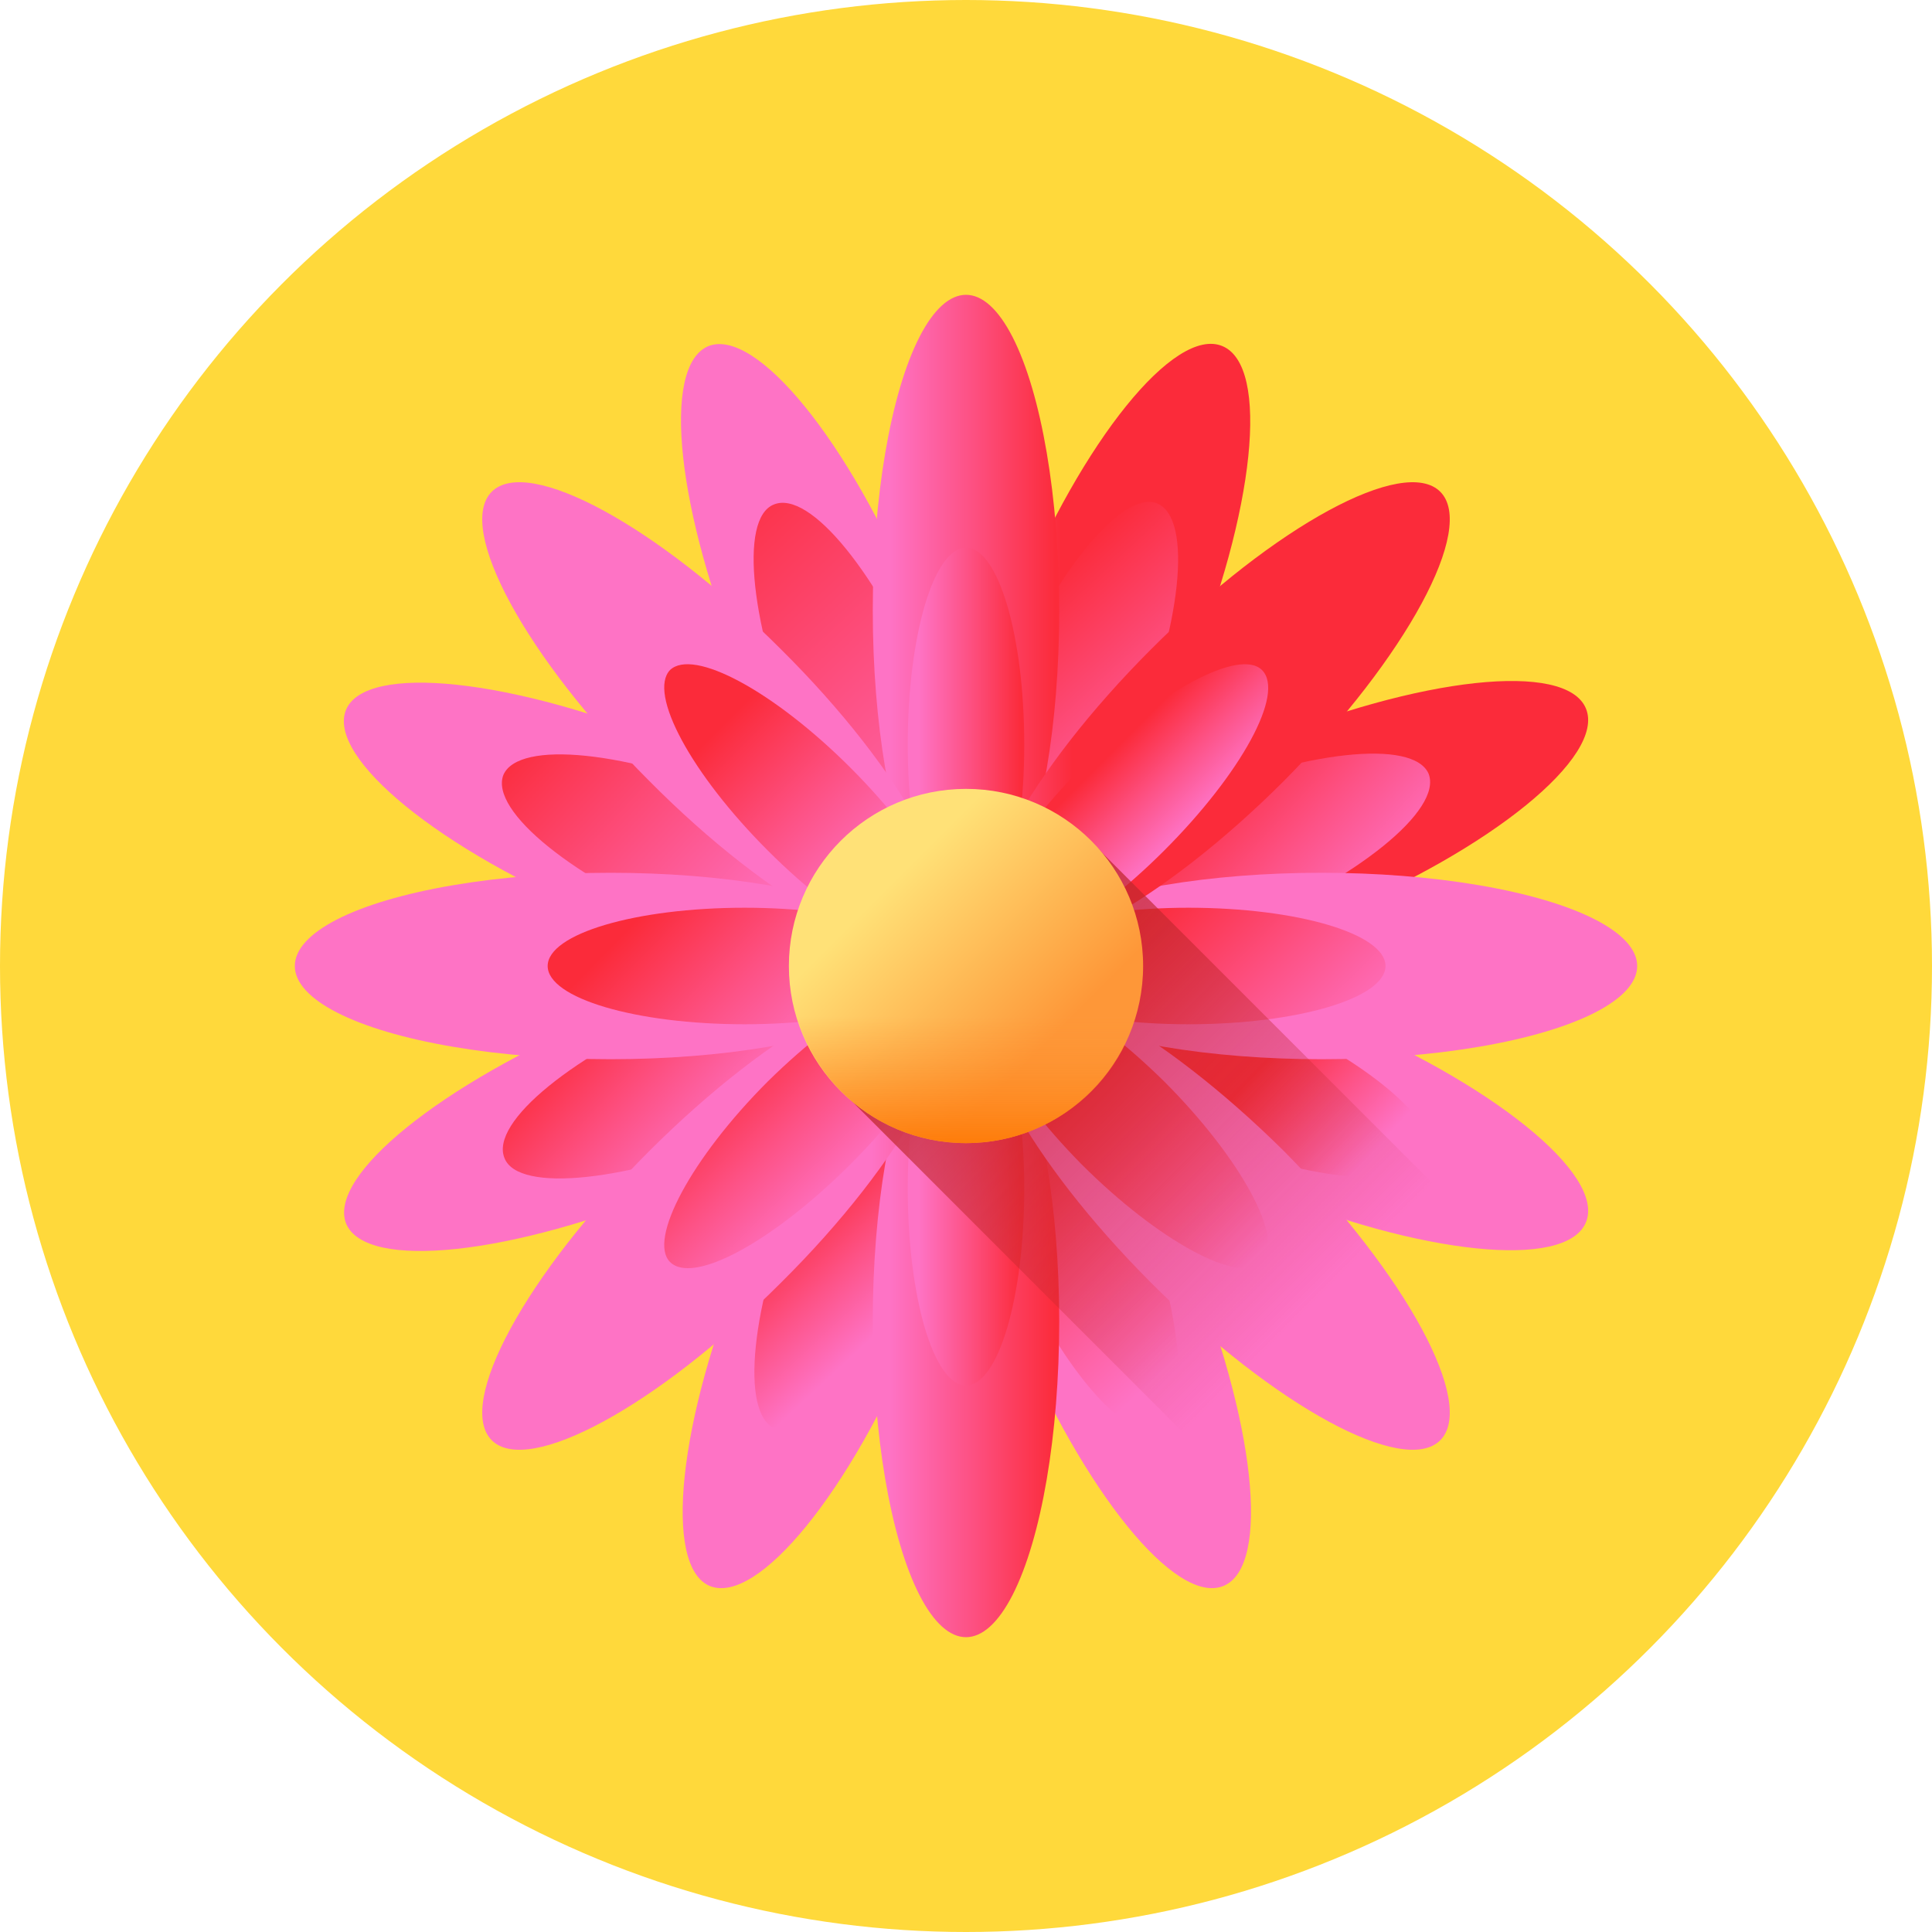 <?xml version="1.0" encoding="UTF-8"?> <!-- Creator: CorelDRAW X8 --> <svg xmlns="http://www.w3.org/2000/svg" xmlns:xlink="http://www.w3.org/1999/xlink" xml:space="preserve" width="46.163mm" height="46.163mm" style="shape-rendering:geometricPrecision; text-rendering:geometricPrecision; image-rendering:optimizeQuality; fill-rule:evenodd; clip-rule:evenodd" viewBox="0 0 1658 1658"> <defs> <style type="text/css"> <![CDATA[ .fil0 {fill:#FFD93B} .fil35 {fill:url(#id0)} .fil34 {fill:url(#id1)} .fil16 {fill:url(#id2)} .fil32 {fill:url(#id3)} .fil28 {fill:url(#id4)} .fil17 {fill:url(#id5)} .fil19 {fill:url(#id6)} .fil18 {fill:url(#id7)} .fil29 {fill:url(#id8)} .fil27 {fill:url(#id9)} .fil26 {fill:url(#id10)} .fil8 {fill:url(#id11)} .fil6 {fill:url(#id12)} .fil30 {fill:url(#id13)} .fil22 {fill:url(#id14)} .fil3 {fill:url(#id15)} .fil24 {fill:url(#id16)} .fil23 {fill:url(#id17)} .fil10 {fill:url(#id18)} .fil14 {fill:url(#id19)} .fil13 {fill:url(#id20)} .fil25 {fill:url(#id21)} .fil11 {fill:url(#id22)} .fil2 {fill:url(#id23)} .fil12 {fill:url(#id24)} .fil4 {fill:url(#id25)} .fil9 {fill:url(#id26)} .fil15 {fill:url(#id27)} .fil33 {fill:url(#id28)} .fil21 {fill:url(#id29)} .fil7 {fill:url(#id30)} .fil5 {fill:url(#id31)} .fil31 {fill:url(#id32)} .fil1 {fill:url(#id33)} .fil20 {fill:url(#id34)} ]]> </style> <linearGradient id="id0" gradientUnits="userSpaceOnUse" x1="829.112" y1="872.001" x2="829.112" y2="991.657"> <stop offset="0" style="stop-opacity:0; stop-color:#FE9738"></stop> <stop offset="1" style="stop-opacity:1; stop-color:#FE7701"></stop> </linearGradient> <linearGradient id="id1" gradientUnits="userSpaceOnUse" x1="761.38" y1="761.376" x2="896.841" y2="896.837"> <stop offset="0" style="stop-opacity:1; stop-color:#FFE177"></stop> <stop offset="1" style="stop-opacity:1; stop-color:#FE9738"></stop> </linearGradient> <linearGradient id="id2" gradientUnits="userSpaceOnUse" x1="1022.51" y1="1154.12" x2="863.366" y2="983.697"> <stop offset="0" style="stop-opacity:1; stop-color:#FE73C5"></stop> <stop offset="0.471" style="stop-opacity:1; stop-color:#FD5286"></stop> <stop offset="1" style="stop-opacity:1; stop-color:#FB2B3A"></stop> </linearGradient> <linearGradient id="id3" gradientUnits="userSpaceOnUse" xlink:href="#id2" x1="740.294" y1="1011.04" x2="630.984" y2="899.707"> </linearGradient> <linearGradient id="id4" gradientUnits="userSpaceOnUse" xlink:href="#id2" x1="711.712" y1="901.352" x2="571.74" y2="763.636"> </linearGradient> <linearGradient id="id5" gradientUnits="userSpaceOnUse" xlink:href="#id2" x1="1964.71" y1="9541.53" x2="2106.95" y2="9541.53"> </linearGradient> <linearGradient id="id6" gradientUnits="userSpaceOnUse" xlink:href="#id2" x1="763.639" y1="522.065" x2="905.871" y2="522.065"> </linearGradient> <linearGradient id="id7" gradientUnits="userSpaceOnUse" xlink:href="#id2" x1="763.639" y1="1133.89" x2="905.871" y2="1133.89"> </linearGradient> <linearGradient id="id8" gradientUnits="userSpaceOnUse" xlink:href="#id2" x1="998.899" y1="730.168" x2="934.123" y2="665.392"> </linearGradient> <linearGradient id="id9" gradientUnits="userSpaceOnUse" xlink:href="#id2" x1="788.471" y1="637.209" x2="876.52" y2="637.209"> </linearGradient> <linearGradient id="id10" gradientUnits="userSpaceOnUse" xlink:href="#id2" x1="788.471" y1="1018.75" x2="876.52" y2="1018.75"> </linearGradient> <linearGradient id="id11" gradientUnits="userSpaceOnUse" xlink:href="#id2" x1="1843.7" y1="8488.24" x2="1969.03" y2="8488.24"> </linearGradient> <linearGradient id="id12" gradientUnits="userSpaceOnUse" xlink:href="#id2" x1="751.43" y1="1111.59" x2="885.63" y2="1111.59"> </linearGradient> <linearGradient id="id13" gradientUnits="userSpaceOnUse" xlink:href="#id2" x1="1077.84" y1="1077.84" x2="921.978" y2="921.974"> </linearGradient> <linearGradient id="id14" gradientUnits="userSpaceOnUse" xlink:href="#id2" x1="748.096" y1="1124.69" x2="875.622" y2="1124.69"> </linearGradient> <linearGradient id="id15" gradientUnits="userSpaceOnUse" xlink:href="#id2" x1="785.203" y1="523.47" x2="910.577" y2="523.47"> </linearGradient> <linearGradient id="id16" gradientUnits="userSpaceOnUse" xlink:href="#id2" x1="1869.6" y1="8114.27" x2="1997.13" y2="8114.27"> </linearGradient> <linearGradient id="id17" gradientUnits="userSpaceOnUse" xlink:href="#id2" x1="792.721" y1="531.501" x2="920.247" y2="531.501"> </linearGradient> <linearGradient id="id18" gradientUnits="userSpaceOnUse" xlink:href="#id2" x1="798.91" y1="1100.89" x2="711.35" y2="1007.13"> </linearGradient> <linearGradient id="id19" gradientUnits="userSpaceOnUse" xlink:href="#id2" x1="653.219" y1="948.904" x2="529.666" y2="833.52"> </linearGradient> <linearGradient id="id20" gradientUnits="userSpaceOnUse" xlink:href="#id2" x1="868.463" y1="753.334" x2="572.049" y2="435.931"> </linearGradient> <linearGradient id="id21" gradientUnits="userSpaceOnUse" xlink:href="#id2" x1="1129.38" y1="939.734" x2="978.115" y2="786.212"> </linearGradient> <linearGradient id="id22" gradientUnits="userSpaceOnUse" xlink:href="#id2" x1="1012.54" y1="721.4" x2="845.377" y2="542.411"> </linearGradient> <linearGradient id="id23" gradientUnits="userSpaceOnUse" xlink:href="#id2" x1="757.594" y1="1132.61" x2="882.972" y2="1132.61"> </linearGradient> <linearGradient id="id24" gradientUnits="userSpaceOnUse" xlink:href="#id2" x1="1149.9" y1="1018.51" x2="1062.54" y2="936.917"> </linearGradient> <linearGradient id="id25" gradientUnits="userSpaceOnUse" xlink:href="#id2" x1="1916.79" y1="7983.34" x2="2051.04" y2="7983.34"> </linearGradient> <linearGradient id="id26" gradientUnits="userSpaceOnUse" xlink:href="#id2" x1="672.397" y1="792.94" x2="467.832" y2="601.892"> </linearGradient> <linearGradient id="id27" gradientUnits="userSpaceOnUse" xlink:href="#id2" x1="1134.95" y1="830.66" x2="996.485" y2="703.339"> </linearGradient> <linearGradient id="id28" gradientUnits="userSpaceOnUse" x1="1122.6" y1="1122.6" x2="761.376" y2="761.376"> <stop offset="0" style="stop-opacity:0; stop-color:#C0272D"></stop> <stop offset="1" style="stop-opacity:1; stop-color:#C0272D"></stop> </linearGradient> <linearGradient id="id29" gradientUnits="userSpaceOnUse" xlink:href="#id2" x1="1824.97" y1="8618.28" x2="1952.5" y2="8618.28"> </linearGradient> <linearGradient id="id30" gradientUnits="userSpaceOnUse" xlink:href="#id2" x1="783.238" y1="544.634" x2="917.445" y2="544.634"> </linearGradient> <linearGradient id="id31" gradientUnits="userSpaceOnUse" xlink:href="#id2" x1="1815.86" y1="9033.73" x2="1941.19" y2="9033.73"> </linearGradient> <linearGradient id="id32" gradientUnits="userSpaceOnUse" xlink:href="#id2" x1="841.501" y1="671.463" x2="705.879" y2="535.841"> </linearGradient> <linearGradient id="id33" gradientUnits="userSpaceOnUse" xlink:href="#id2" x1="1885.1" y1="8495.04" x2="2019.35" y2="8495.04"> </linearGradient> <linearGradient id="id34" gradientUnits="userSpaceOnUse" xlink:href="#id2" x1="1964.71" y1="8929.7" x2="2106.94" y2="8929.7"> </linearGradient> </defs> <g id="Слой_x0020_1">  <g id="_2131718103360"> <circle class="fil0" cx="829" cy="829" r="829"></circle> <g> <g> <g> <g> <path class="fil1" d="M516 787c-138,-57 -236,-137 -219,-178 17,-40 142,-27 281,30 138,57 236,136 219,177 -17,41 -142,28 -281,-29z"></path> </g> <g> <path class="fil2" d="M787 1142c-57,138 -137,236 -178,219 -40,-17 -27,-142 30,-280 57,-138 136,-237 177,-220 41,17 28,143 -29,281z"></path> </g> <g> <path class="fil3" d="M1020 578c-57,138 -137,236 -178,219 -41,-17 -27,-142 30,-281 57,-138 136,-236 177,-219 41,17 28,142 -29,281z"></path> </g> <g> <path class="fil4" d="M1081 1020c-138,-57 -237,-137 -220,-178 17,-41 143,-27 281,30 138,57 236,136 219,177 -17,41 -142,28 -280,-29z"></path> </g> </g> <g> <g> <path class="fil5" d="M638 578c-57,-138 -71,-264 -30,-281 41,-16 121,82 178,220 57,138 71,263 30,280 -41,17 -121,-81 -178,-219z"></path> </g> <g> <path class="fil6" d="M578 1020c-138,57 -264,71 -281,30 -16,-41 82,-120 220,-178 138,-57 263,-70 280,-30 17,41 -81,121 -219,178z"></path> </g> <g> <path class="fil7" d="M1142 786c-138,57 -264,71 -281,30 -17,-41 81,-121 219,-178 138,-57 264,-71 281,-30 17,41 -81,121 -219,178z"></path> </g> <g> <path class="fil8" d="M872 1142c-57,-138 -70,-264 -30,-281 41,-17 121,81 178,219 57,138 71,264 30,281 -41,17 -120,-81 -178,-219z"></path> </g> </g> </g> <g> <g> <path class="fil9" d="M641 687c-103,-43 -196,-52 -209,-22 -12,31 61,90 164,132 103,43 197,53 209,22 13,-30 -61,-89 -164,-132z"></path> <path class="fil10" d="M819 853c-30,-13 -89,61 -132,164 -43,103 -52,196 -22,209 31,13 90,-61 132,-164 43,-103 53,-196 22,-209z"></path> <path class="fil11" d="M993 432c-30,-12 -90,61 -132,164 -43,103 -53,197 -22,209 30,13 90,-61 132,-164 43,-103 53,-196 22,-209z"></path> <path class="fil12" d="M1062 861c-103,-43 -196,-53 -209,-22 -13,30 61,90 164,132 103,43 197,52 209,22 13,-30 -61,-90 -164,-132l0 0z"></path> </g> <g> <path class="fil13" d="M797 596c-43,-103 -102,-176 -133,-163 -30,12 -20,106 23,209 42,103 102,176 132,163 31,-12 21,-106 -22,-209z"></path> <path class="fil14" d="M805 839c-12,-30 -106,-20 -209,22 -103,43 -176,102 -163,133 12,30 106,20 209,-22 103,-43 176,-103 163,-133z"></path> <path class="fil15" d="M1226 664c-13,-30 -107,-20 -210,23 -103,42 -176,102 -163,132 13,31 106,21 209,-22 103,-43 176,-102 164,-133z"></path> <path class="fil16" d="M972 1016c-43,-103 -103,-176 -133,-163 -30,13 -20,106 22,209 43,103 102,176 133,164 30,-13 20,-107 -22,-210z"></path> </g> </g> <g> <g> <g> <ellipse class="fil17" cx="524" cy="829" rx="271" ry="80"></ellipse> </g> <g> <ellipse class="fil18" cx="829" cy="1134" rx="80" ry="271"></ellipse> </g> <g> <ellipse class="fil19" cx="829" cy="524" rx="80" ry="271"></ellipse> </g> <g> <ellipse class="fil20" cx="1134" cy="829" rx="271" ry="80"></ellipse> </g> </g> <g> <g> <path class="fil21" d="M557 670c-106,-106 -166,-217 -135,-248 31,-31 142,29 248,135 106,105 166,216 135,248 -32,31 -143,-29 -248,-135z"></path> </g> <g> <path class="fil22" d="M670 1101c-106,106 -217,166 -248,135 -31,-31 29,-142 135,-248 105,-105 216,-166 248,-134 31,31 -29,142 -135,247z"></path> </g> <g> <path class="fil23" d="M1102 670c-106,106 -217,166 -248,135 -32,-32 29,-143 134,-248 106,-106 217,-166 248,-135 31,31 -29,142 -134,248z"></path> </g> <g> <path class="fil24" d="M988 1101c-105,-105 -166,-216 -134,-247 31,-32 142,29 248,134 105,106 165,217 134,248 -31,31 -142,-29 -248,-135z"></path> </g> </g> </g> <g> <g> <ellipse class="fil25" cx="1020" cy="829" rx="169" ry="50"></ellipse> <g> <ellipse class="fil26" cx="829" cy="1020" rx="50" ry="169"></ellipse> </g> <g> <ellipse class="fil27" cx="829" cy="639" rx="50" ry="169"></ellipse> </g> <ellipse class="fil28" cx="639" cy="829" rx="169" ry="50"></ellipse> </g> <g> <path class="fil29" d="M1083 575c-19,-19 -89,18 -155,84 -65,66 -103,135 -84,155 20,19 89,-18 155,-84 66,-66 104,-135 84,-155z"></path> <path class="fil30" d="M999 928c-66,-65 -135,-103 -155,-84 -19,20 19,89 84,155 66,66 136,104 155,84 20,-19 -18,-89 -84,-155z"></path> <g> <path class="fil31" d="M659 730c66,66 135,103 155,84 19,-20 -18,-89 -84,-155 -66,-66 -135,-103 -155,-84 -19,20 18,89 84,155z"></path> </g> <path class="fil32" d="M814 844c-20,-19 -89,19 -155,84 -66,66 -103,136 -84,155 20,20 89,-18 155,-84 66,-66 103,-135 84,-155z"></path> </g> </g> <path class="fil33" d="M1286 1072l-343 -343c-28,-30 -68,-49 -111,-49 -84,0 -152,68 -152,152 0,43 19,83 49,111l344 344c-1,-35 -10,-81 -25,-131 85,71 163,106 188,80 26,-25 -10,-104 -81,-190 50,16 95,25 131,26l0 0z"></path> <g> <circle class="fil34" cx="829" cy="829" r="152"></circle> <path class="fil35" d="M678 839c5,79 70,142 151,142 81,0 147,-63 152,-142l-303 0z"></path> </g> </g> </g> </g> </svg> 